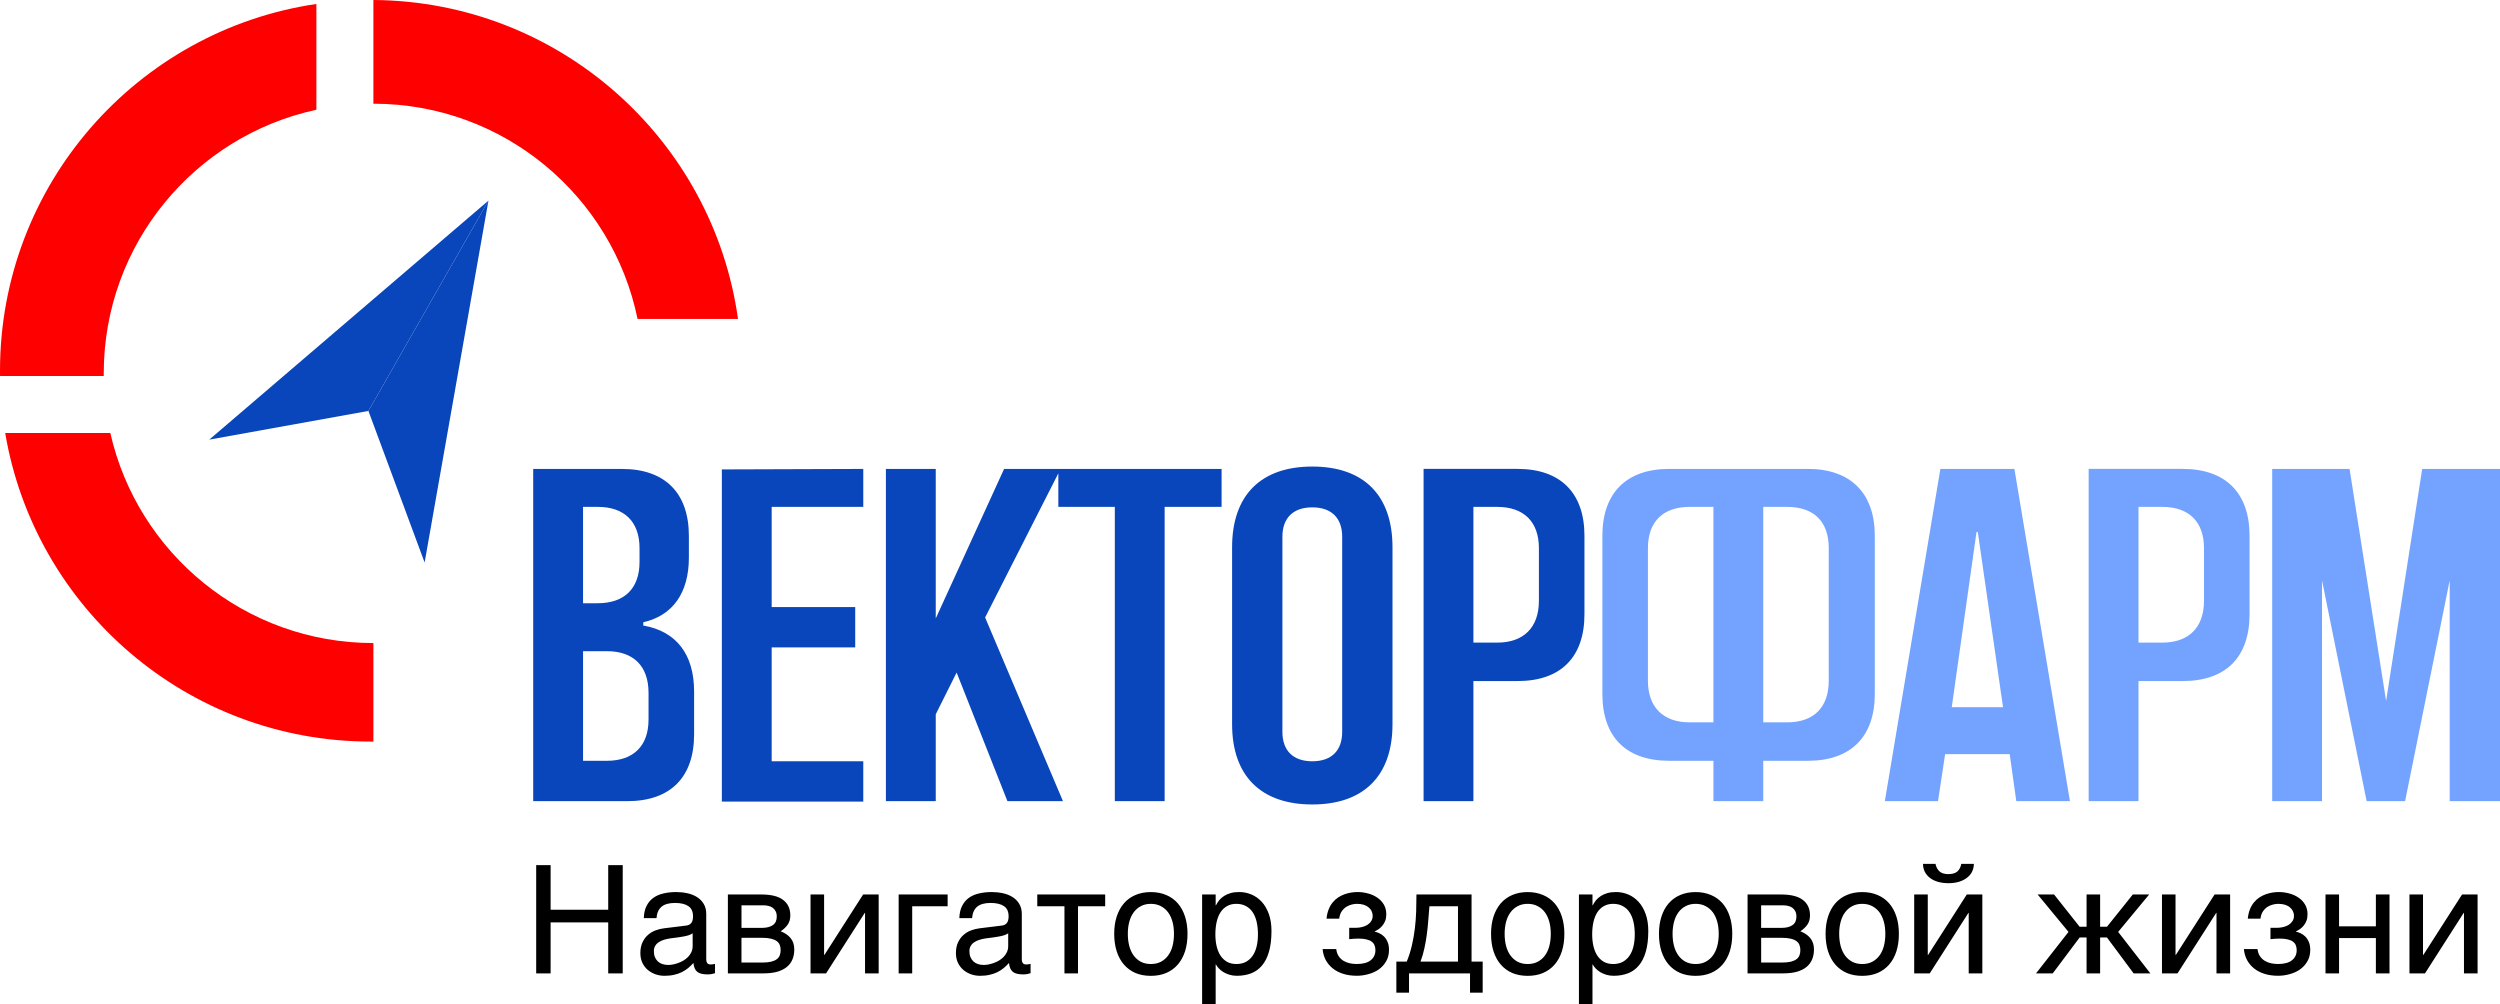 <?xml version="1.0" encoding="UTF-8"?>
<svg id="_Слой_2" data-name="Слой_2" xmlns="http://www.w3.org/2000/svg" viewBox="0 0 1190.17 478.19">
  <defs>
    <style>
      .cls-1 {
        fill: red;
        fill-rule: evenodd;
      }

      .cls-2 {
        fill: #73a3ff;
      }

      .cls-3 {
        fill: #0946bb;
      }
    </style>
  </defs>
  <g id="_Слой_1-2" data-name="Слой_1">
    <path d="M255.26,411.85h6.87v21.25h27.42v-21.25h6.91v51.55h-6.91v-24.27h-27.42v24.27h-6.87v-51.55ZM306.49,437.1c.07-2.29.5-4.22,1.3-5.79.8-1.59,1.87-2.88,3.23-3.86,1.36-.98,2.96-1.68,4.8-2.1,1.87-.44,3.9-.67,6.1-.67,1.82,0,3.59.19,5.29.56,1.73.37,3.26.98,4.59,1.82,1.33.82,2.4,1.89,3.19,3.23.82,1.31,1.23,2.91,1.23,4.8v21.85c0,.61.16,1.13.49,1.58.33.42.85.63,1.58.63.33,0,.67-.02,1.02-.07.35-.07.71-.14,1.09-.21v4.45c-.54.14-1.08.27-1.61.39-.52.12-1.13.17-1.86.17-1.12,0-2.09-.09-2.91-.28-.8-.19-1.47-.49-2.03-.91-.54-.44-.96-1.01-1.26-1.68-.3-.7-.5-1.55-.6-2.56-.8.86-1.64,1.67-2.52,2.42-.89.73-1.88,1.37-2.98,1.93-1.1.54-2.33.96-3.68,1.26-1.36.33-2.89.49-4.59.49-1.45,0-2.86-.23-4.24-.7-1.36-.47-2.58-1.16-3.68-2.07-1.08-.91-1.94-2.03-2.6-3.37-.65-1.36-.98-2.92-.98-4.7,0-1.94.33-3.61.98-5.01.65-1.43,1.51-2.61,2.56-3.54,1.05-.96,2.26-1.69,3.61-2.21s2.73-.85,4.14-1.02l10.55-1.3c1.01-.12,1.79-.5,2.35-1.16.58-.68.88-1.75.88-3.23,0-2.27-.75-3.89-2.24-4.87-1.47-1.01-3.6-1.51-6.38-1.51s-4.98.61-6.38,1.82c-1.4,1.19-2.2,2.99-2.38,5.4h-6.03ZM329.78,444.29c-.51.37-1.16.69-1.93.95-.75.23-1.58.43-2.49.6-.91.16-1.88.32-2.91.46-1.03.12-2.06.25-3.09.39-1.17.16-2.24.4-3.23.7-.98.3-1.83.7-2.56,1.19-.73.49-1.29,1.09-1.68,1.79-.4.68-.6,1.48-.6,2.42,0,1.08.16,2.02.49,2.84.35.82.82,1.51,1.4,2.07.61.56,1.33.98,2.17,1.26.84.28,1.77.42,2.77.42.63,0,1.36-.07,2.17-.21.82-.16,1.66-.4,2.52-.7.87-.3,1.71-.69,2.52-1.16.84-.49,1.59-1.08,2.24-1.75.65-.68,1.18-1.45,1.58-2.31.4-.86.6-1.83.6-2.91v-6.03ZM346.54,425.84h15.99c4.58,0,8.01.85,10.27,2.56,2.29,1.71,3.44,4.18,3.44,7.43,0,1.73-.42,3.19-1.26,4.38-.84,1.19-1.95,2.24-3.33,3.16,1.99.75,3.57,1.82,4.73,3.23,1.17,1.4,1.75,3.21,1.75,5.43,0,1.75-.29,3.33-.88,4.73-.58,1.4-1.47,2.6-2.67,3.58-1.19.98-2.71,1.74-4.56,2.28-1.82.51-3.99.77-6.49.77h-17.01v-37.55ZM352.99,458.24h9.82c1.71,0,3.12-.13,4.24-.39,1.15-.28,2.06-.68,2.73-1.19.68-.52,1.16-1.13,1.44-1.86.28-.73.42-1.54.42-2.45s-.14-1.73-.42-2.45c-.28-.75-.76-1.37-1.44-1.86-.68-.51-1.59-.9-2.73-1.16-1.12-.28-2.54-.42-4.24-.42h-9.82v11.78ZM352.99,441.73h9.75c2.17,0,3.89-.43,5.16-1.3,1.26-.87,1.89-2.21,1.89-4.03,0-1.03-.17-1.88-.53-2.56-.35-.7-.82-1.26-1.4-1.68-.59-.42-1.25-.71-2-.88-.72-.19-1.47-.28-2.24-.28h-10.62v10.73ZM385.88,425.84h6.45v28.79h.14l18.44-28.79h7.4v37.55h-6.49v-28.79h-.14l-18.41,28.79h-7.4v-37.55ZM427.82,425.84h23.32v5.61h-16.87v31.94h-6.45v-37.55ZM456.71,437.1c.07-2.29.5-4.22,1.3-5.79.8-1.59,1.87-2.88,3.23-3.86,1.36-.98,2.96-1.68,4.8-2.1,1.87-.44,3.9-.67,6.1-.67,1.82,0,3.59.19,5.3.56,1.73.37,3.26.98,4.59,1.82,1.33.82,2.4,1.89,3.19,3.23.82,1.31,1.23,2.91,1.23,4.8v21.85c0,.61.16,1.13.49,1.58.33.42.85.63,1.58.63.33,0,.67-.02,1.02-.07.35-.07.71-.14,1.09-.21v4.45c-.54.14-1.08.27-1.61.39-.51.12-1.13.17-1.86.17-1.12,0-2.09-.09-2.91-.28-.79-.19-1.47-.49-2.03-.91-.54-.44-.96-1.01-1.26-1.68-.3-.7-.5-1.55-.6-2.56-.79.86-1.64,1.67-2.52,2.42-.89.73-1.88,1.37-2.98,1.93-1.1.54-2.33.96-3.68,1.26-1.36.33-2.89.49-4.59.49-1.45,0-2.86-.23-4.24-.7-1.36-.47-2.58-1.16-3.68-2.07-1.08-.91-1.94-2.03-2.6-3.37-.65-1.36-.98-2.92-.98-4.7,0-1.94.33-3.61.98-5.01.65-1.43,1.51-2.61,2.56-3.54,1.05-.96,2.26-1.69,3.61-2.21,1.36-.51,2.74-.85,4.14-1.02l10.56-1.3c1-.12,1.79-.5,2.35-1.16.58-.68.88-1.75.88-3.23,0-2.27-.75-3.89-2.24-4.87-1.47-1.01-3.6-1.51-6.38-1.51s-4.98.61-6.38,1.82c-1.4,1.19-2.2,2.99-2.38,5.4h-6.03ZM480,444.29c-.52.37-1.16.69-1.93.95-.75.23-1.58.43-2.49.6-.91.16-1.88.32-2.91.46-1.03.12-2.06.25-3.09.39-1.17.16-2.24.4-3.23.7-.98.3-1.83.7-2.56,1.19-.73.49-1.29,1.09-1.68,1.79-.4.68-.6,1.48-.6,2.42,0,1.08.16,2.02.49,2.84.35.82.82,1.51,1.4,2.07.61.56,1.33.98,2.17,1.26.84.28,1.77.42,2.77.42.63,0,1.36-.07,2.17-.21.82-.16,1.66-.4,2.52-.7.87-.3,1.71-.69,2.52-1.16.84-.49,1.59-1.08,2.24-1.75.65-.68,1.18-1.45,1.58-2.31.4-.86.6-1.83.6-2.91v-6.03ZM506.75,431.45h-12.94v-5.61h32.33v5.61h-12.94v31.94h-6.45v-31.94ZM558.89,444.57c0-2.08-.23-3.99-.7-5.72-.47-1.75-1.17-3.26-2.1-4.52s-2.09-2.24-3.47-2.95c-1.36-.73-2.93-1.09-4.73-1.09s-3.38.36-4.73,1.09c-1.36.7-2.5,1.68-3.44,2.95-.93,1.26-1.64,2.77-2.1,4.52-.47,1.73-.7,3.64-.7,5.72s.23,4.04.7,5.82c.47,1.75,1.17,3.26,2.1,4.52.94,1.26,2.08,2.26,3.44,2.98,1.36.7,2.93,1.05,4.73,1.05s3.38-.35,4.73-1.05c1.38-.73,2.54-1.72,3.47-2.98.93-1.26,1.64-2.77,2.1-4.52.47-1.78.7-3.72.7-5.82ZM565.34,444.57c0,3.09-.4,5.87-1.19,8.35-.8,2.45-1.94,4.55-3.44,6.28-1.5,1.73-3.33,3.06-5.51,4-2.15.91-4.59,1.37-7.33,1.37s-5.18-.46-7.33-1.37c-2.15-.93-3.97-2.27-5.47-4-1.5-1.73-2.64-3.82-3.44-6.28-.79-2.48-1.19-5.26-1.19-8.35s.4-5.79,1.19-8.24c.8-2.45,1.94-4.55,3.44-6.28,1.5-1.73,3.32-3.05,5.47-3.96,2.15-.93,4.59-1.4,7.33-1.4s5.18.47,7.33,1.4c2.17.91,4.01,2.23,5.51,3.96,1.5,1.73,2.64,3.82,3.44,6.28.79,2.45,1.19,5.2,1.19,8.24ZM572.29,425.84h6.45v5.15h.14c.42-.87.95-1.68,1.58-2.46.65-.77,1.43-1.44,2.31-2,.91-.58,1.95-1.04,3.12-1.37,1.19-.33,2.55-.49,4.07-.49,2.01,0,3.94.39,5.78,1.16,1.85.77,3.48,1.93,4.91,3.47,1.43,1.54,2.56,3.48,3.4,5.82.84,2.31,1.26,5.01,1.26,8.1,0,3.86-.4,7.14-1.19,9.85-.77,2.69-1.88,4.89-3.33,6.59-1.43,1.71-3.16,2.95-5.19,3.72s-4.3,1.16-6.8,1.16c-1.24,0-2.4-.16-3.47-.49-1.07-.33-2.04-.75-2.91-1.26-.84-.54-1.57-1.12-2.17-1.75-.61-.65-1.06-1.29-1.37-1.89h-.14v19.04h-6.45v-52.35ZM578.6,444.81c0,2.03.2,3.92.6,5.65.4,1.71,1.01,3.19,1.82,4.45.84,1.26,1.88,2.26,3.12,2.98,1.26.7,2.75,1.05,4.45,1.05s3.31-.35,4.59-1.05c1.31-.73,2.38-1.72,3.23-2.98.84-1.26,1.46-2.75,1.86-4.45.4-1.73.6-3.61.6-5.65s-.2-4.08-.6-5.86c-.4-1.78-1.02-3.31-1.86-4.59-.84-1.29-1.92-2.28-3.23-2.98-1.29-.73-2.82-1.09-4.59-1.09s-3.19.36-4.45,1.09c-1.24.7-2.28,1.69-3.12,2.98-.82,1.29-1.43,2.82-1.82,4.59-.4,1.78-.6,3.73-.6,5.86ZM642.31,441.69h3.26c.87,0,1.77-.11,2.7-.32.93-.21,1.79-.54,2.56-.98.77-.47,1.4-1.06,1.89-1.79.51-.73.77-1.6.77-2.63,0-.75-.16-1.46-.49-2.14-.3-.7-.77-1.31-1.4-1.82-.61-.54-1.38-.96-2.31-1.26-.93-.3-2.02-.46-3.26-.46-.65,0-1.43.09-2.31.28-.89.19-1.77.54-2.63,1.05-.84.49-1.6,1.2-2.28,2.14-.65.91-1.07,2.1-1.26,3.58h-6.03c.16-1.68.5-3.16,1.02-4.42.51-1.29,1.16-2.4,1.93-3.33.77-.93,1.64-1.72,2.59-2.35.98-.63,1.99-1.13,3.02-1.51,1.05-.37,2.1-.64,3.16-.81,1.05-.16,2.06-.25,3.02-.25,1.68,0,3.34.22,4.98.67,1.64.42,3.1,1.08,4.38,1.96,1.31.86,2.36,1.96,3.16,3.3.79,1.33,1.19,2.89,1.19,4.66,0,1.15-.16,2.16-.49,3.05-.33.86-.76,1.62-1.3,2.28-.51.65-1.1,1.21-1.75,1.68-.66.44-1.3.82-1.93,1.12v.17c.66.12,1.38.36,2.17.74.79.35,1.53.87,2.21,1.54.68.65,1.24,1.51,1.68,2.56.47,1.03.7,2.29.7,3.79,0,2.1-.46,3.93-1.37,5.47-.89,1.54-2.06,2.83-3.51,3.86-1.45,1.01-3.09,1.75-4.91,2.24-1.82.51-3.66.77-5.51.77-2.39,0-4.55-.3-6.49-.91-1.92-.61-3.58-1.47-4.98-2.59-1.4-1.12-2.52-2.47-3.37-4.03-.82-1.57-1.31-3.3-1.47-5.19h6.49c.16,1.38.56,2.52,1.19,3.44.63.91,1.39,1.64,2.28,2.17.89.54,1.87.92,2.95,1.16,1.1.23,2.21.35,3.33.35,2.97,0,5.19-.6,6.66-1.79,1.5-1.19,2.24-2.79,2.24-4.8,0-.86-.14-1.64-.42-2.31-.26-.68-.7-1.25-1.33-1.72-.63-.49-1.47-.85-2.52-1.09-1.03-.26-2.31-.39-3.86-.39-.3,0-.66.01-1.05.04-.37,0-.76.01-1.16.04-.37.02-.75.06-1.12.11-.37.02-.71.05-1.02.07v-5.4ZM699.82,463.4h-29.03v9.19h-6.03v-14.8h4.95c1.03-2.53,1.85-5.1,2.45-7.72.61-2.64,1.08-5.29,1.4-7.96.33-2.69.54-5.39.63-8.1.09-2.71.14-5.43.14-8.17h26.23v31.95h5.3v14.8h-6.03v-9.19ZM694.1,457.79v-26.33h-13.6c-.16,2.13-.34,4.31-.53,6.56-.16,2.24-.4,4.5-.7,6.77-.28,2.24-.67,4.46-1.16,6.66-.47,2.2-1.09,4.31-1.86,6.35h17.85ZM738.28,444.57c0-2.08-.23-3.99-.7-5.72-.47-1.75-1.17-3.26-2.1-4.52s-2.09-2.24-3.47-2.95c-1.36-.73-2.93-1.09-4.73-1.09s-3.38.36-4.73,1.09c-1.36.7-2.5,1.68-3.44,2.95s-1.64,2.77-2.1,4.52c-.47,1.73-.7,3.64-.7,5.72s.23,4.04.7,5.82c.47,1.75,1.17,3.26,2.1,4.52.93,1.26,2.08,2.26,3.44,2.98,1.36.7,2.93,1.05,4.73,1.05s3.38-.35,4.73-1.05c1.38-.73,2.54-1.72,3.47-2.98.93-1.26,1.64-2.77,2.1-4.52.47-1.78.7-3.72.7-5.82ZM744.74,444.57c0,3.09-.4,5.87-1.19,8.35-.8,2.45-1.94,4.55-3.44,6.28-1.5,1.73-3.33,3.06-5.51,4-2.15.91-4.59,1.37-7.33,1.37s-5.18-.46-7.33-1.37c-2.15-.93-3.97-2.27-5.47-4-1.5-1.73-2.64-3.82-3.44-6.28-.79-2.48-1.19-5.26-1.19-8.35s.4-5.79,1.19-8.24c.8-2.45,1.94-4.55,3.44-6.28,1.5-1.73,3.32-3.05,5.47-3.96,2.15-.93,4.59-1.4,7.33-1.4s5.18.47,7.33,1.4c2.17.91,4.01,2.23,5.51,3.96,1.5,1.73,2.64,3.82,3.44,6.28.79,2.45,1.19,5.2,1.19,8.24ZM751.68,425.84h6.45v5.15h.14c.42-.87.95-1.68,1.58-2.46.65-.77,1.43-1.44,2.31-2,.91-.58,1.95-1.04,3.12-1.37,1.19-.33,2.55-.49,4.07-.49,2.01,0,3.94.39,5.78,1.16,1.85.77,3.48,1.93,4.91,3.47,1.43,1.54,2.56,3.48,3.4,5.82.84,2.31,1.26,5.01,1.26,8.1,0,3.86-.4,7.14-1.19,9.85-.77,2.69-1.88,4.89-3.33,6.59-1.43,1.71-3.16,2.95-5.19,3.72s-4.3,1.16-6.8,1.16c-1.24,0-2.4-.16-3.47-.49-1.07-.33-2.05-.75-2.91-1.26-.84-.54-1.57-1.12-2.17-1.75-.61-.65-1.06-1.29-1.37-1.89h-.14v19.04h-6.45v-52.35ZM757.99,444.81c0,2.03.2,3.92.6,5.65.4,1.71,1.01,3.19,1.82,4.45.84,1.26,1.88,2.26,3.12,2.98,1.26.7,2.75,1.05,4.45,1.05s3.31-.35,4.59-1.05c1.31-.73,2.38-1.72,3.23-2.98.84-1.26,1.46-2.75,1.86-4.45.4-1.73.6-3.61.6-5.65s-.2-4.08-.6-5.86c-.4-1.78-1.02-3.31-1.86-4.59-.84-1.29-1.92-2.28-3.23-2.98-1.29-.73-2.82-1.09-4.59-1.09s-3.19.36-4.45,1.09c-1.24.7-2.28,1.69-3.12,2.98-.82,1.29-1.43,2.82-1.82,4.59-.4,1.78-.6,3.73-.6,5.86ZM818.23,444.57c0-2.08-.23-3.99-.7-5.72-.47-1.75-1.17-3.26-2.1-4.52s-2.09-2.24-3.47-2.95c-1.36-.73-2.93-1.09-4.73-1.09s-3.38.36-4.73,1.09c-1.36.7-2.5,1.68-3.44,2.95s-1.64,2.77-2.1,4.52c-.47,1.73-.7,3.64-.7,5.72s.23,4.04.7,5.82c.47,1.75,1.17,3.26,2.1,4.52.93,1.26,2.08,2.26,3.44,2.98,1.36.7,2.93,1.05,4.73,1.05s3.38-.35,4.73-1.05c1.38-.73,2.54-1.72,3.47-2.98.93-1.26,1.64-2.77,2.1-4.52.47-1.78.7-3.72.7-5.82ZM824.68,444.57c0,3.09-.4,5.87-1.19,8.35-.8,2.45-1.94,4.55-3.44,6.28-1.5,1.73-3.33,3.06-5.51,4-2.15.91-4.59,1.37-7.33,1.37s-5.18-.46-7.33-1.37c-2.15-.93-3.97-2.27-5.47-4-1.5-1.73-2.64-3.82-3.44-6.28-.8-2.48-1.19-5.26-1.19-8.35s.4-5.79,1.19-8.24c.79-2.45,1.94-4.55,3.44-6.28,1.5-1.73,3.32-3.05,5.47-3.96,2.15-.93,4.59-1.4,7.33-1.4s5.18.47,7.33,1.4c2.17.91,4.01,2.23,5.51,3.96,1.5,1.73,2.64,3.82,3.44,6.28.79,2.45,1.19,5.2,1.19,8.24ZM831.98,425.84h15.99c4.58,0,8.01.85,10.27,2.56,2.29,1.71,3.44,4.18,3.44,7.43,0,1.73-.42,3.19-1.26,4.38-.84,1.19-1.95,2.24-3.33,3.16,1.99.75,3.57,1.82,4.73,3.23,1.17,1.4,1.75,3.21,1.75,5.43,0,1.75-.29,3.33-.88,4.73-.59,1.4-1.47,2.6-2.67,3.58-1.19.98-2.71,1.74-4.56,2.28-1.82.51-3.99.77-6.49.77h-17.01v-37.55ZM838.43,458.24h9.82c1.71,0,3.12-.13,4.24-.39,1.15-.28,2.06-.68,2.74-1.19.68-.52,1.16-1.13,1.44-1.86.28-.73.42-1.54.42-2.45s-.14-1.73-.42-2.45c-.28-.75-.76-1.37-1.44-1.86-.68-.51-1.59-.9-2.74-1.16-1.12-.28-2.54-.42-4.24-.42h-9.82v11.78ZM838.43,441.73h9.75c2.17,0,3.89-.43,5.15-1.3,1.26-.87,1.89-2.21,1.89-4.03,0-1.03-.18-1.88-.53-2.56-.35-.7-.82-1.26-1.4-1.68-.58-.42-1.25-.71-2-.88-.73-.19-1.47-.28-2.25-.28h-10.62v10.73ZM897.55,444.57c0-2.08-.23-3.99-.7-5.72-.47-1.75-1.17-3.26-2.1-4.52s-2.09-2.24-3.47-2.95c-1.36-.73-2.93-1.09-4.73-1.09s-3.38.36-4.73,1.09c-1.36.7-2.5,1.68-3.44,2.95s-1.64,2.77-2.1,4.52c-.47,1.73-.7,3.64-.7,5.72s.23,4.04.7,5.82c.47,1.75,1.17,3.26,2.1,4.52.93,1.26,2.08,2.26,3.44,2.98,1.36.7,2.93,1.05,4.73,1.05s3.38-.35,4.73-1.05c1.38-.73,2.54-1.72,3.47-2.98.93-1.26,1.64-2.77,2.1-4.52.47-1.78.7-3.72.7-5.82ZM904,444.57c0,3.09-.4,5.87-1.19,8.35-.79,2.45-1.94,4.55-3.44,6.28-1.5,1.73-3.33,3.06-5.51,4-2.15.91-4.59,1.37-7.33,1.37s-5.18-.46-7.33-1.37c-2.15-.93-3.97-2.27-5.47-4-1.5-1.73-2.64-3.82-3.44-6.28-.79-2.48-1.19-5.26-1.19-8.35s.4-5.79,1.19-8.24c.8-2.45,1.94-4.55,3.44-6.28,1.5-1.73,3.32-3.05,5.47-3.96,2.15-.93,4.59-1.4,7.33-1.4s5.18.47,7.33,1.4c2.17.91,4.01,2.23,5.51,3.96,1.5,1.73,2.64,3.82,3.44,6.28.8,2.45,1.19,5.2,1.19,8.24ZM921.43,411.26c.3,1.5.94,2.69,1.89,3.58.96.86,2.37,1.3,4.24,1.3s3.32-.42,4.28-1.26c.96-.86,1.58-2.07,1.86-3.61h6c-.02,1.4-.33,2.68-.91,3.82-.59,1.12-1.41,2.08-2.49,2.88-1.05.79-2.33,1.41-3.82,1.86-1.47.42-3.11.63-4.91.63s-3.44-.21-4.91-.63c-1.47-.42-2.74-1.03-3.79-1.82-1.05-.8-1.88-1.75-2.49-2.88-.58-1.14-.89-2.43-.91-3.86h5.96ZM911.3,425.84h6.45v28.79h.14l18.44-28.79h7.4v37.55h-6.49v-28.79h-.14l-18.41,28.79h-7.4v-37.55ZM999.8,441.2h3.26l12.3-15.36h7.79l-14.76,17.81,15.32,19.74h-7.96l-12.69-17.08h-3.26v17.08h-6.45v-17.08h-3.3l-12.8,17.08h-7.96l15.46-19.74-14.69-17.81h7.82l12.17,15.36h3.3v-15.36h6.45v15.36ZM1029.25,425.84h6.45v28.79h.14l18.45-28.79h7.4v37.55h-6.49v-28.79h-.14l-18.41,28.79h-7.4v-37.55ZM1080.9,441.69h3.26c.87,0,1.77-.11,2.7-.32.94-.21,1.79-.54,2.56-.98.77-.47,1.4-1.06,1.9-1.79.51-.73.77-1.6.77-2.63,0-.75-.17-1.46-.49-2.14-.31-.7-.78-1.31-1.41-1.82-.6-.54-1.38-.96-2.31-1.26-.94-.3-2.02-.46-3.26-.46-.66,0-1.43.09-2.32.28-.88.19-1.76.54-2.63,1.05-.84.49-1.6,1.2-2.27,2.14-.66.91-1.08,2.1-1.27,3.58h-6.03c.17-1.68.5-3.16,1.02-4.42.51-1.29,1.16-2.4,1.93-3.33s1.63-1.72,2.59-2.35c.98-.63,1.99-1.13,3.02-1.51,1.05-.37,2.1-.64,3.15-.81,1.06-.16,2.06-.25,3.02-.25,1.68,0,3.34.22,4.98.67,1.63.42,3.1,1.08,4.38,1.96,1.31.86,2.36,1.96,3.16,3.3.79,1.33,1.19,2.89,1.19,4.66,0,1.15-.16,2.16-.49,3.05-.33.86-.76,1.62-1.3,2.28-.51.65-1.1,1.21-1.75,1.68-.66.44-1.3.82-1.93,1.12v.17c.65.12,1.38.36,2.17.74.8.35,1.53.87,2.21,1.54.68.65,1.24,1.51,1.69,2.56.46,1.03.7,2.29.7,3.79,0,2.1-.46,3.93-1.37,5.47-.89,1.54-2.06,2.83-3.51,3.86-1.45,1.01-3.08,1.75-4.91,2.24-1.82.51-3.65.77-5.5.77-2.39,0-4.55-.3-6.49-.91-1.92-.61-3.58-1.47-4.98-2.59-1.4-1.12-2.52-2.47-3.36-4.03-.82-1.57-1.31-3.3-1.48-5.19h6.49c.16,1.38.56,2.52,1.19,3.44.63.91,1.39,1.64,2.28,2.17s1.87.92,2.95,1.16c1.1.23,2.21.35,3.33.35,2.97,0,5.19-.6,6.66-1.79,1.5-1.19,2.24-2.79,2.24-4.8,0-.86-.14-1.64-.42-2.31-.25-.68-.7-1.25-1.33-1.72-.63-.49-1.47-.85-2.52-1.09-1.03-.26-2.32-.39-3.86-.39-.3,0-.65.01-1.05.04-.38,0-.76.01-1.16.04-.37.02-.75.06-1.12.11-.38.02-.71.05-1.02.07v-5.4ZM1107.1,425.84h6.45v15.15h17.53v-15.15h6.49v37.55h-6.49v-16.8h-17.53v16.8h-6.45v-37.55ZM1147.07,425.84h6.45v28.79h.14l18.45-28.79h7.39v37.55h-6.48v-28.79h-.14l-18.41,28.79h-7.4v-37.55Z"/>
    <path class="cls-1" d="M150.6,1.89C65.4,14.42,0,87.84,0,176.52c0,.82,0,1.65.02,2.47h49.37c0-.41,0-.82,0-1.23,0-61.59,43.36-113.04,101.23-125.51V1.89ZM177.76,49.37V0c88.56.61,161.63,66.43,173.58,151.83h-47.82c-11.99-58.48-63.74-102.46-125.76-102.46ZM52.53,206.15c12.92,57.24,64.09,99.99,125.23,99.99h0v46.9c-.41,0-.82,0-1.24,0-87.4,0-159.96-63.51-174.05-146.9h50.05Z"/>
    <path class="cls-3" d="M99.63,209.29l132.91-113.79-57.15,100.13-75.75,13.66Z"/>
    <path class="cls-3" d="M202.15,267.8l30.39-172.3-57.15,100.13,26.76,72.17Z"/>
    <path class="cls-3" d="M306.26,297.8c15.59,2.71,24.18,13.56,24.18,31.41v20.34c0,20.56-11.3,31.86-31.86,31.86h-44.74v-158.16h42.25c20.56,0,31.86,11.52,31.86,31.86v10.39c0,16.72-7.68,27.57-21.69,30.73v1.58ZM277.57,241.31v45.87h7.01c12.65,0,19.88-7,19.88-19.66v-6.55c0-12.65-7.23-19.66-19.88-19.66h-7.01ZM308.75,342.53v-12.65c0-12.88-7.23-19.88-19.88-19.88h-11.3v52.19h11.3c12.65,0,19.88-7.01,19.88-19.66ZM410.98,241.31h-43.61v47.68h39.77v19.2h-39.77v54.23h43.61v19.21h-67.33v-158.16l67.33-.23v18.08ZM468.98,293.96l37.06,87.44h-26.44l-24.18-61.23-9.94,19.88v41.35h-23.73v-158.16h23.73v71.17l32.54-71.17h26.89l-35.93,70.72ZM503.83,223.23h77.73v18.08h-27.11v140.09h-23.72v-140.09h-26.89v-18.08ZM624.74,222.11c24.63,0,38.18,13.78,38.18,38.41v84.28c0,24.4-13.56,38.18-38.18,38.18s-38.18-13.78-38.18-38.18v-84.28c0-24.63,13.56-38.41,38.18-38.41ZM638.97,348.41v-92.86c0-9.04-5.2-14.01-14.23-14.01s-14.23,4.97-14.23,14.01v92.86c0,9.04,5.2,14.01,14.23,14.01s14.23-4.97,14.23-14.01ZM722.45,223.23c20.56,0,31.86,11.52,31.86,31.86v37.28c0,20.56-11.3,31.86-31.86,31.86h-21.01v57.16h-23.72v-158.16h44.74ZM732.62,286.05v-25.08c0-12.65-7.23-19.66-19.88-19.66h-11.3v64.62h11.3c12.65,0,19.88-7.23,19.88-19.88Z"/>
    <path class="cls-2" d="M860.67,223.23c20.34,0,31.86,11.52,31.86,31.86v75.24c0,20.56-11.52,31.86-31.86,31.86h-21.24v19.2h-23.72v-19.2h-21.01c-20.56,0-31.86-11.3-31.86-31.86v-75.24c0-20.34,11.3-31.86,31.86-31.86h65.98ZM815.7,343.89v-102.58h-11.3c-12.65,0-19.88,7-19.88,19.66v63.04c0,12.65,7.23,19.88,19.88,19.88h11.3ZM870.61,324.01v-63.04c0-12.65-7-19.66-19.88-19.66h-11.3v102.58h11.3c12.88,0,19.88-7.23,19.88-19.88ZM958.99,223.23l26.44,158.16h-25.53l-3.16-22.37h-30.73l-3.39,22.37h-25.31l26.44-158.16h35.25ZM929.17,336.66h24.4l-11.97-83.15c0-.45-.45-.45-.68,0l-11.75,83.15ZM1039.08,223.23c20.56,0,31.86,11.52,31.86,31.86v37.28c0,20.56-11.3,31.86-31.86,31.86h-21.01v57.16h-23.73v-158.16h44.74ZM1049.25,286.05v-25.08c0-12.65-7.23-19.66-19.89-19.66h-11.29v64.62h11.29c12.66,0,19.89-7.23,19.89-19.88ZM1153.12,223.23h37.05v158.16h-23.95v-105.07l-21.23,105.07h-18.31l-21.24-105.07v105.07h-23.72v-158.16h36.83l17.4,110.49,17.17-110.49Z"/>
  </g>
</svg>